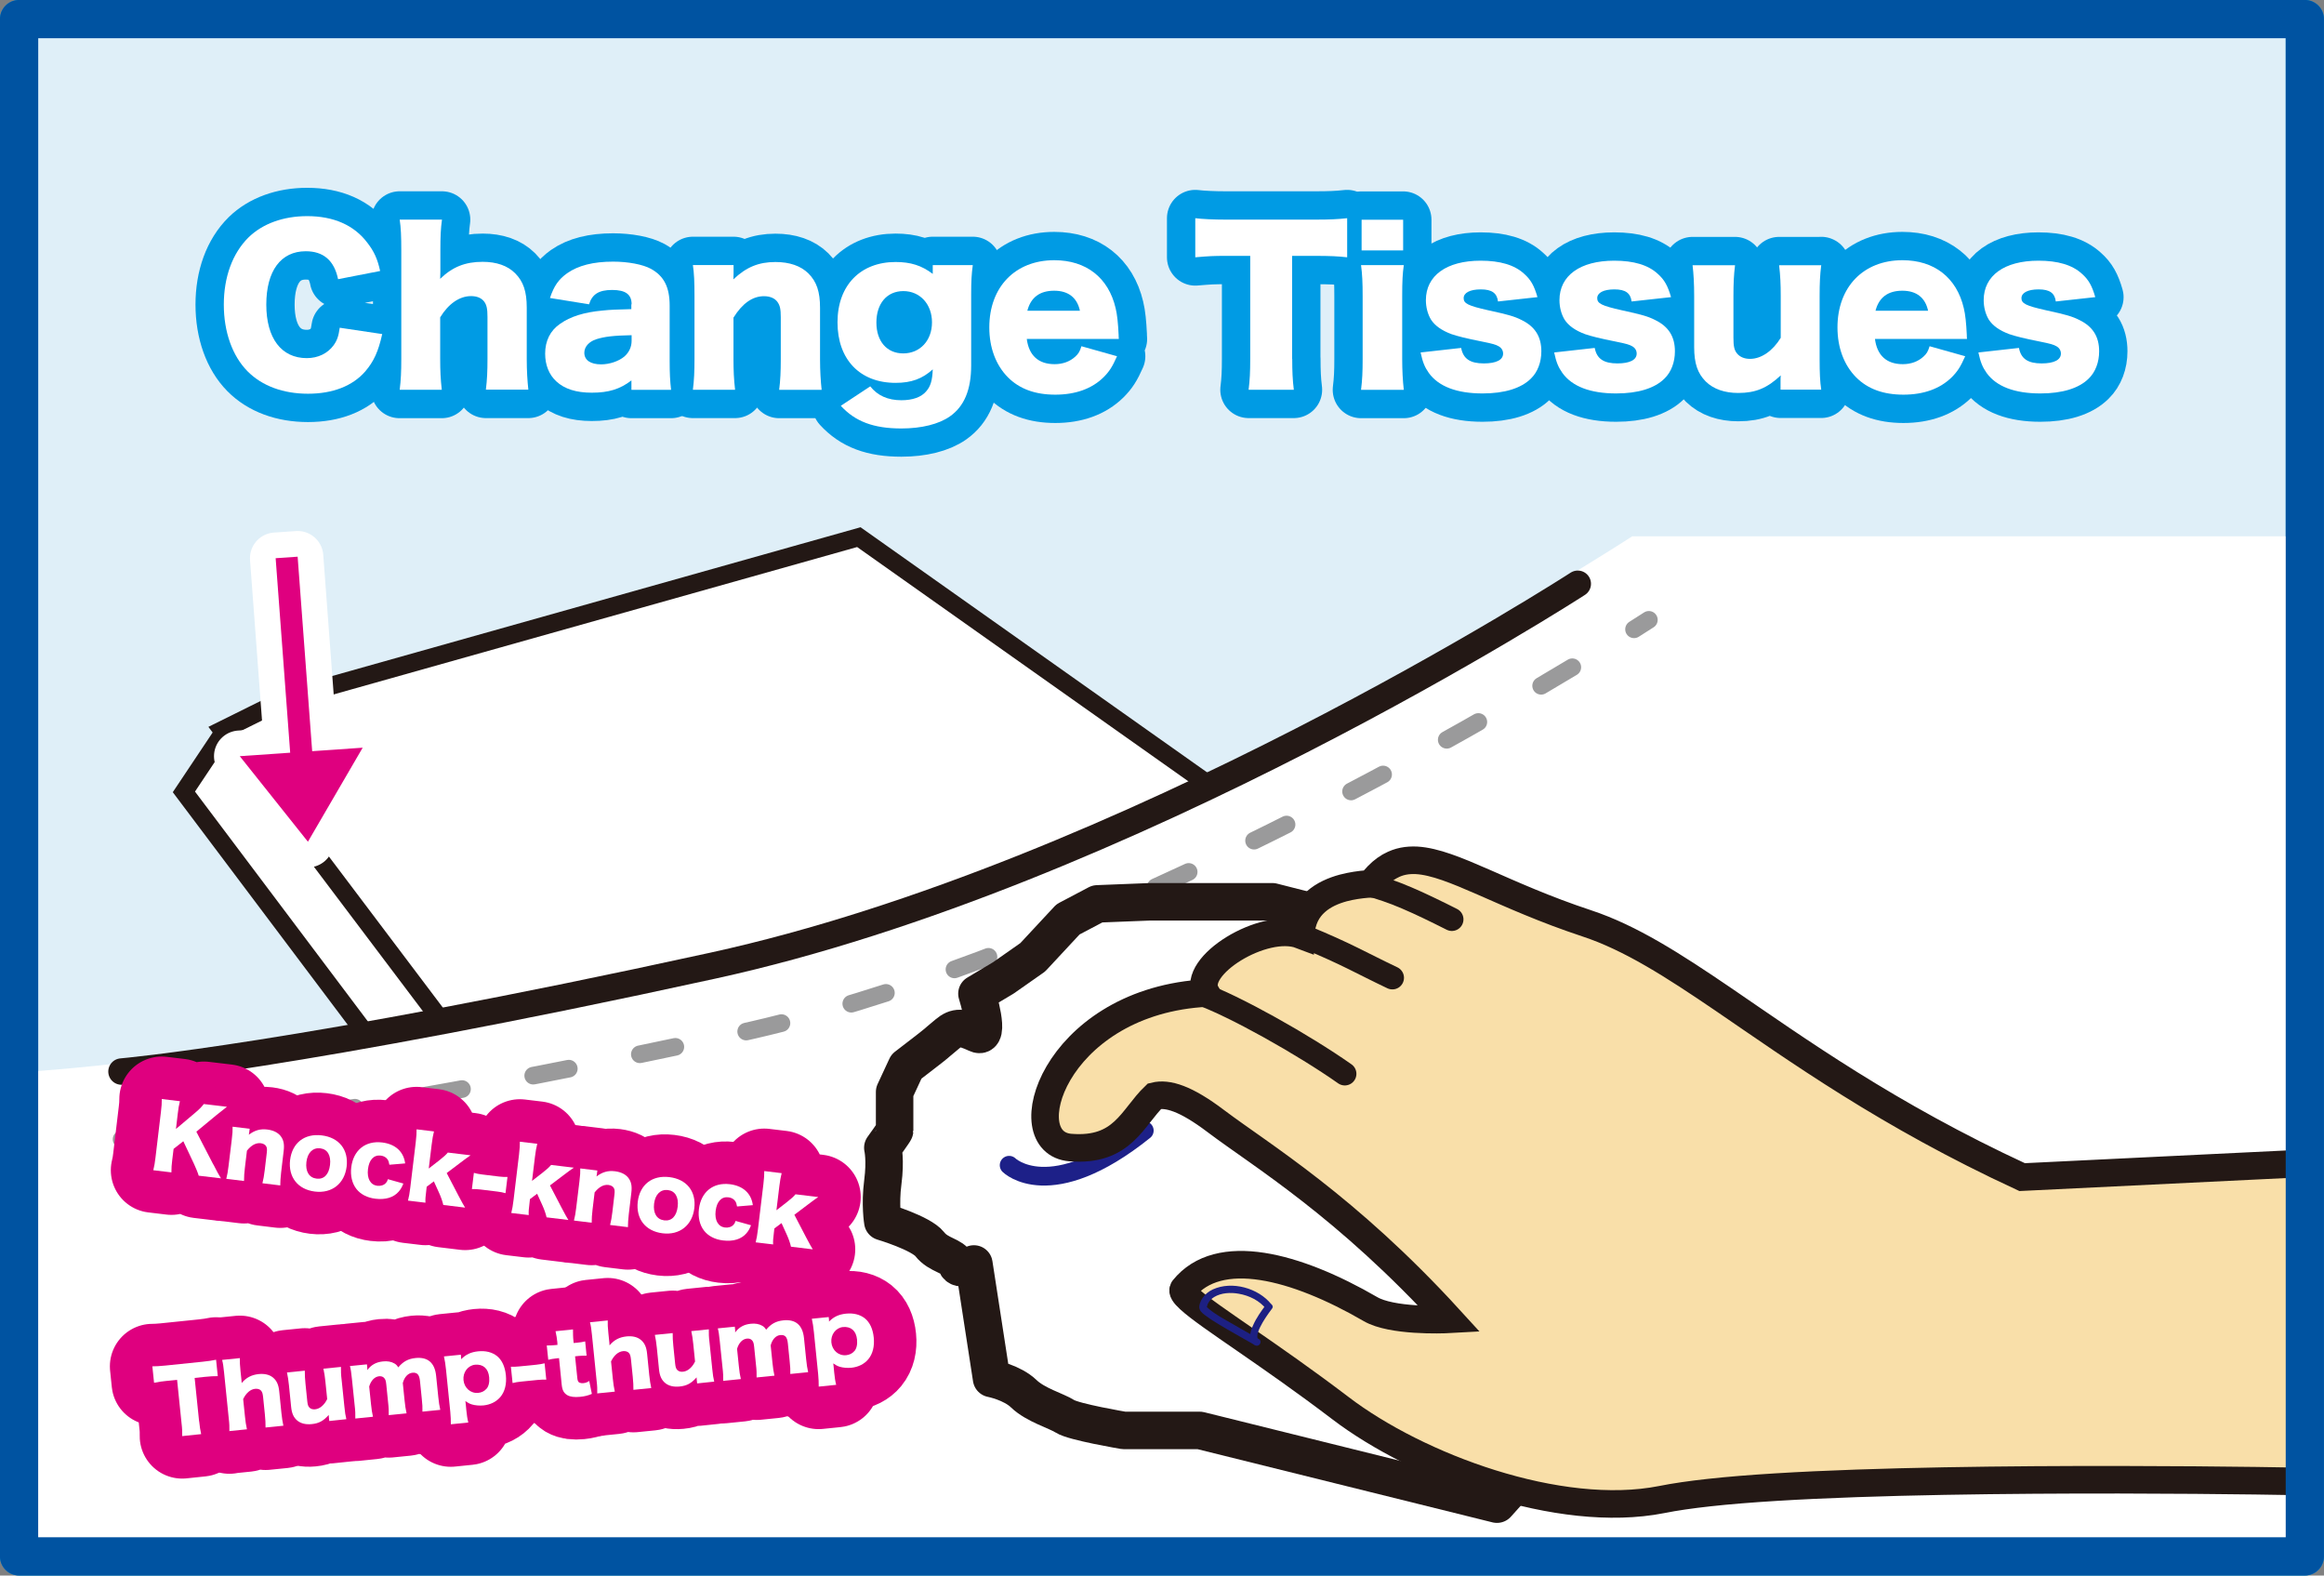 <?xml version="1.0" encoding="UTF-8"?>
<svg id="_レイヤー_2" data-name="レイヤー 2" xmlns="http://www.w3.org/2000/svg" xmlns:xlink="http://www.w3.org/1999/xlink" viewBox="0 0 246.19 166.87">
  <rect x="0" y="0" width="246.19" height="166.87" fill="#808080" stroke="none"/>
  <defs>
    <style>
      .cls-1 {
        stroke-width: 2.8px;
      }

      .cls-1, .cls-2, .cls-3, .cls-4, .cls-5, .cls-6, .cls-7, .cls-8, .cls-9, .cls-10, .cls-11, .cls-12 {
        stroke-linecap: round;
      }

      .cls-1, .cls-2, .cls-4, .cls-5, .cls-6, .cls-7, .cls-9, .cls-10, .cls-11, .cls-12 {
        stroke-linejoin: round;
      }

      .cls-1, .cls-13, .cls-3, .cls-5, .cls-6, .cls-8, .cls-12 {
        fill: none;
      }

      .cls-1, .cls-14, .cls-15, .cls-9, .cls-11, .cls-12 {
        stroke: #231815;
      }

      .cls-2 {
        fill: #009be4;
        stroke-width: 6px;
      }

      .cls-2, .cls-7 {
        stroke: #009be4;
      }

      .cls-16 {
        clip-path: url(#clippath);
      }

      .cls-13, .cls-17, .cls-18, .cls-19, .cls-20 {
        stroke-width: 0px;
      }

      .cls-3 {
        stroke-dasharray: 0 0 3.84 7.68;
      }

      .cls-3, .cls-8 {
        stroke: #9a9a9b;
        stroke-width: 1.87px;
      }

      .cls-4 {
        stroke: #1d2088;
        stroke-width: 1.98px;
      }

      .cls-4, .cls-14, .cls-20, .cls-11 {
        fill: #fff;
      }

      .cls-17, .cls-10 {
        fill: #df007f;
      }

      .cls-5 {
        stroke: #fff;
        stroke-width: 5.44px;
      }

      .cls-6 {
        stroke: #0053a1;
      }

      .cls-6, .cls-7 {
        stroke-width: 4.05px;
      }

      .cls-14 {
        stroke-width: 1.92px;
      }

      .cls-14, .cls-15 {
        stroke-miterlimit: 10;
      }

      .cls-7 {
        fill: #dfeff8;
      }

      .cls-18 {
        fill: #1d2083;
      }

      .cls-15 {
        fill: #f9dfa9;
        stroke-width: 2.92px;
      }

      .cls-9, .cls-19 {
        fill: #1d2088;
      }

      .cls-9, .cls-12 {
        stroke-width: 2.46px;
      }

      .cls-10 {
        stroke: #df007f;
        stroke-width: 9px;
      }

      .cls-11 {
        stroke-width: 3.97px;
      }
    </style>
    <clipPath id="clippath">
      <rect class="cls-13" x="20.13" y="34.13" width="223.03" height="130.94"/>
    </clipPath>
  </defs>
  <g id="Guideline">
    <rect class="cls-7" x="2.02" y="2.02" width="242.14" height="162.82"/>
    <path class="cls-14" d="M23.56,77.76l-4.08,6.11,58.56,77.84s14.6,2.16,21.34,0c8.13-2.6,76.75-37.95,76.75-37.95l-1.25-7.72-1.02-.54-82.88-58.61-60.64,17.07-6.8,3.37,59.46,78.81"/>
    <path class="cls-20" d="M172.91,56.8s-55.18,35.85-99.14,45.47C29.81,111.89,3.08,113.5,3.08,113.5v44.4s0,5.8,0,5.8h240.62V56.8s-70.79,0-70.79,0Z"/>
    <path class="cls-1" d="M167.14,61.83s-47.65,30.83-91.61,40.44c-43.96,9.62-62.66,11.22-62.66,11.22"/>
    <g>
      <path class="cls-8" d="M174.67,65.65s-.55.35-1.57,1"/>
      <path class="cls-3" d="M166.56,70.67c-16.42,9.86-54.89,31.45-88.39,38.78-30.91,6.76-50.64,9.56-59.63,10.63"/>
      <path class="cls-8" d="M14.73,120.5c-1.24.12-1.85.17-1.85.17"/>
    </g>
    <g>
      <path class="cls-19" d="M25.39,80.09l5.35-.37-1.54-20.6,2.33-.16,1.54,20.6,5.35-.37-5.8,9.96-7.22-9.06Z"/>
      <path class="cls-5" d="M25.39,80.09l5.35-.37-1.54-20.6,2.33-.16,1.54,20.6,5.35-.37-5.8,9.96-7.22-9.06Z"/>
      <path class="cls-17" d="M25.39,80.09l5.35-.37-1.54-20.6,2.33-.16,1.54,20.6,5.35-.37-5.8,9.96-7.22-9.06Z"/>
    </g>
    <g class="cls-16">
      <g>
        <path class="cls-11" d="M134.78,95.51h-10.13s-2.8,0-2.8,0l-5.6.22-3.11,1.64-3.74,4.02-3.11,2.18-2.8,1.67s1.56,4.97,0,4.25c-1.56-.72-2.18-.78-3.11,0l-.93.78s-.31.3-1.87,1.49l-1.56,1.2-1.25,2.69s0,4.02,0,4.1c0,.08-1.25,1.81-1.25,1.81,0,0,.31,1.29,0,3.66-.31,2.37,0,4.17,0,4.17,0,0,4.05,1.2,4.98,2.39.93,1.2,2.49,1.2,2.8,2.09.31.9,1.87,0,1.87,0l1.87,12.13s2.18.42,3.42,1.62c1.25,1.2,3.42,1.79,4.36,2.39.93.6,6.23,1.49,6.23,1.49h8.05s31.48,7.81,31.48,7.81l13.7-15.28s-8.09-24.51-9.03-26.6c-.93-2.09-13.94-18.22-13.94-18.22l-14.52-3.7Z"/>
        <path class="cls-4" d="M106.9,123.41s4.36,4.32,14.32-3.67"/>
        <g>
          <path class="cls-19" d="M242.78,123.28l-28.57,1.39c-14.29-6.61-23.85-13.5-31.63-18.81-5.35-3.64-9.85-6.53-14.47-8.06-8.96-2.96-14.2-6.45-18.03-6.68h0c-1-.05-1.91.11-2.76.58h0c-.06.03-.11.06-.17.09h0c-.55.32-1.06.77-1.57,1.36-.12.14-.24.29-.37.45-.12,0-.26.01-.4.03-.73.06-1.62.18-2.53.42-1.02.28-2.06.72-2.88,1.45-.9.79-1.54,1.92-1.6,3.53-3.91-1.49-11.67,3.3-10.04,6.14-.21.01-.43.03-.64.05h0c-15.51,1.23-19.89,15.83-13.72,16.32,5.57.44,6.54-3.19,8.91-5.45,1.37-.34,3.29.23,6.49,2.65,4.77,3.6,13.77,8.95,24.77,20.99-.89.05-6.16.22-8.39-1.08-7.92-4.59-16.08-6.75-19.8-2.14-.17.21.06.57.63,1.09,1.02.94,3.14,2.39,5.98,4.35,2.76,1.91,6.21,4.3,10.01,7.19,8.14,6.2,23.15,11.83,34.03,9.68,1.39-.28,3.07-.52,4.97-.73,16.62-1.84,54.57-1.34,62.05-1.2"/>
          <path class="cls-15" d="M242.78,123.28l-28.57,1.39c-14.29-6.61-23.85-13.5-31.63-18.81-5.35-3.64-9.85-6.53-14.47-8.06-8.96-2.96-14.2-6.45-18.03-6.68h0c-1-.05-1.91.11-2.76.58h0c-.06.03-.11.06-.17.09h0c-.55.32-1.06.77-1.57,1.36-.12.14-.24.29-.37.45-.12,0-.26.01-.4.03-.73.06-1.62.18-2.53.42-1.02.28-2.06.72-2.88,1.45-.9.79-1.54,1.92-1.6,3.53-3.91-1.49-11.67,3.3-10.04,6.14-.21.01-.43.03-.64.05h0c-15.51,1.23-19.89,15.83-13.72,16.32,5.57.44,6.54-3.19,8.91-5.45,1.37-.34,3.29.23,6.49,2.65,4.77,3.6,13.77,8.95,24.77,20.99-.89.05-6.16.22-8.39-1.08-7.92-4.59-16.08-6.75-19.8-2.14-.17.21.06.57.63,1.09,1.02.94,3.14,2.39,5.98,4.35,2.76,1.91,6.21,4.3,10.01,7.19,8.14,6.2,23.15,11.83,34.03,9.68,1.39-.28,3.07-.52,4.97-.73,16.62-1.84,54.57-1.34,62.05-1.2"/>
          <path class="cls-12" d="M127.09,105.23c3.6,1.27,10.96,5.4,15.37,8.5"/>
          <path class="cls-9" d="M138.2,99.21c4.35,1.77,6.05,2.81,9.3,4.35"/>
          <path class="cls-9" d="M144.8,93.65c2.86.72,5.44,1.93,9,3.72"/>
          <path class="cls-18" d="M134.67,138.13c-1.37-1.71-4.16-2.49-6.18-1.57-.43.2-.82.5-1.09.9-.21.31-.46.84-.31,1.22.12.31.45.53.71.72.44.33.91.62,1.38.9,1.24.75,2.52,1.44,3.77,2.17l.3-.7c-.07-.02.04.02.04.02-.11-.04-.01.02-.04-.02-.06-.08.03.03,0,0-.04-.04-.05-.1-.02-.03-.02-.04-.03-.09-.04-.13.02.1,0-.06,0-.09,0-.28.16-.68.31-.98.34-.69.79-1.33,1.25-1.94.3-.39-.37-.78-.66-.39-.5.67-1,1.37-1.34,2.14-.18.39-.34.83-.32,1.27.02.37.23.81.63.9s.68-.48.3-.7c-.98-.57-1.97-1.12-2.95-1.69-.81-.47-1.7-.93-2.41-1.56-.05-.04-.09-.08-.14-.13,0,0-.06-.04-.05-.06.06-.07-.05.21.03.05.05-.09.05-.21.09-.3.14-.32.39-.58.69-.76.76-.46,1.75-.5,2.6-.35,1.14.2,2.21.73,2.93,1.64.31.39.85-.16.54-.54Z"/>
        </g>
      </g>
    </g>
    <rect class="cls-6" x="2.02" y="2.02" width="242.14" height="162.82"/>
    <g>
      <g>
        <g>
          <path class="cls-10" d="M22.61,123.34c.44.86.54,1.04.8,1.46l-2.36-.28c-.09-.31-.3-.82-.49-1.23l-1.14-2.42-1.03.81-.14,1.14c-.07.56-.09.86-.09,1.35l-1.92-.23c.11-.46.17-.79.23-1.33l.58-4.86c.07-.55.09-.91.09-1.35l1.92.23c-.11.47-.17.76-.23,1.33l-.19,1.61,2.04-1.72c.4-.33.67-.61.91-.92l2.45.29c-.18.14-.26.21-.4.32q-.53.42-.71.56l-2.13,1.76,1.8,3.48Z"/>
          <path class="cls-10" d="M23.97,124.86c.11-.42.17-.8.24-1.36l.34-2.79c.08-.63.1-1.01.09-1.38l1.81.22-.05.38c0,.05-.03.19-.04.25.64-.48,1.22-.64,1.96-.55.63.08,1.1.31,1.4.68.32.41.42.87.33,1.59l-.27,2.28c-.06.53-.09.98-.09,1.37l-1.89-.23c.11-.43.17-.81.24-1.36l.22-1.86c.04-.36.03-.52-.06-.69-.1-.18-.3-.29-.57-.33-.51-.06-1,.2-1.47.79l-.22,1.83c-.06.52-.09.9-.09,1.38l-1.88-.23Z"/>
          <path class="cls-10" d="M30.73,122.86c.22-1.81,1.52-2.83,3.35-2.61s2.86,1.51,2.64,3.31-1.56,2.86-3.36,2.64-2.84-1.52-2.63-3.34ZM32.46,123.06c-.12,1.01.28,1.67,1.07,1.77s1.31-.44,1.43-1.45-.27-1.67-1.04-1.76-1.34.45-1.46,1.44Z"/>
          <path class="cls-10" d="M41.25,123.37c-.05-.28-.09-.42-.19-.57-.16-.23-.4-.37-.72-.41-.74-.09-1.24.44-1.36,1.44s.27,1.67.99,1.76c.35.04.7-.06.91-.3.1-.11.15-.19.21-.4l1.64.46c-.15.38-.28.61-.49.85-.53.62-1.4.89-2.46.76-.87-.1-1.58-.47-2.02-1.03-.46-.58-.66-1.41-.55-2.3.22-1.81,1.5-2.84,3.27-2.63,1.4.17,2.28.97,2.44,2.22l-1.67.14Z"/>
          <path class="cls-10" d="M45.97,119.85c-.1.37-.16.75-.24,1.36l-.31,2.55,1.12-.87c.47-.37.7-.58.9-.82l2.41.29c-.39.27-.51.35-1.06.77l-1.47,1.11,1.25,2.4c.46.86.49.92.7,1.26l-2.31-.28c-.09-.4-.24-.82-.45-1.29l-.55-1.21-.76.57-.04.36c-.09.74-.11.96-.09,1.33l-1.85-.22c.1-.4.17-.76.24-1.36l.58-4.81c.07-.62.1-1.04.09-1.38l1.84.22Z"/>
          <path class="cls-10" d="M50.2,124.22c.28.08.53.13.87.17l1.8.22c.34.04.6.05.89.04l-.21,1.72c-.29-.08-.54-.13-.87-.17l-1.8-.22c-.34-.04-.58-.05-.89-.04l.21-1.72Z"/>
          <path class="cls-10" d="M56.91,121.16c-.1.37-.16.75-.24,1.36l-.31,2.55,1.12-.87c.47-.37.7-.58.9-.82l2.41.29c-.39.27-.51.35-1.06.77l-1.47,1.11,1.25,2.4c.46.86.49.92.7,1.26l-2.31-.28c-.09-.4-.24-.82-.45-1.29l-.55-1.21-.76.57-.04.36c-.09.74-.11.96-.09,1.33l-1.85-.22c.1-.4.17-.76.24-1.36l.58-4.81c.07-.62.1-1.04.09-1.38l1.84.22Z"/>
          <path class="cls-10" d="M60.8,129.28c.11-.42.17-.8.24-1.36l.34-2.79c.08-.63.1-1.01.09-1.38l1.81.22-.05.38c0,.05-.03.19-.04.25.64-.48,1.22-.64,1.96-.55.63.08,1.1.31,1.4.68.32.41.42.87.33,1.59l-.27,2.28c-.06.53-.09.98-.09,1.37l-1.89-.23c.11-.43.17-.81.24-1.36l.22-1.86c.04-.36.03-.52-.06-.69-.1-.18-.3-.29-.57-.33-.51-.06-1,.2-1.47.79l-.22,1.83c-.06.52-.09.9-.09,1.38l-1.88-.23Z"/>
          <path class="cls-10" d="M67.56,127.28c.22-1.81,1.52-2.83,3.35-2.61s2.86,1.51,2.64,3.31-1.56,2.86-3.36,2.64-2.84-1.52-2.63-3.34ZM69.29,127.48c-.12,1.01.28,1.67,1.07,1.77s1.31-.44,1.43-1.45-.27-1.67-1.04-1.76-1.34.45-1.46,1.44Z"/>
          <path class="cls-10" d="M78.08,127.79c-.05-.28-.09-.42-.19-.57-.16-.23-.4-.37-.72-.41-.74-.09-1.24.44-1.36,1.44s.27,1.67.99,1.76c.35.04.7-.06.91-.3.1-.11.15-.19.21-.4l1.64.46c-.15.38-.28.61-.49.85-.53.62-1.4.89-2.46.76-.87-.1-1.58-.47-2.02-1.03-.46-.58-.66-1.41-.55-2.3.22-1.81,1.5-2.84,3.27-2.63,1.4.17,2.28.97,2.44,2.22l-1.67.14Z"/>
          <path class="cls-10" d="M82.8,124.27c-.1.37-.16.75-.24,1.36l-.31,2.55,1.12-.87c.47-.37.7-.58.9-.82l2.41.29c-.39.27-.51.35-1.06.77l-1.47,1.11,1.25,2.4c.46.86.49.92.7,1.26l-2.31-.28c-.09-.4-.24-.82-.45-1.29l-.55-1.21-.76.57-.04.36c-.09.74-.11.96-.09,1.33l-1.85-.22c.1-.4.17-.76.24-1.36l.58-4.81c.07-.62.1-1.04.09-1.38l1.84.22Z"/>
        </g>
        <g>
          <path class="cls-20" d="M22.61,123.34c.44.86.54,1.04.8,1.46l-2.36-.28c-.09-.31-.3-.82-.49-1.23l-1.14-2.42-1.03.81-.14,1.14c-.07.56-.09.86-.09,1.35l-1.92-.23c.11-.46.17-.79.23-1.33l.58-4.86c.07-.55.09-.91.09-1.35l1.92.23c-.11.47-.17.76-.23,1.33l-.19,1.61,2.04-1.72c.4-.33.67-.61.91-.92l2.45.29c-.18.14-.26.21-.4.32q-.53.42-.71.56l-2.13,1.76,1.8,3.48Z"/>
          <path class="cls-20" d="M23.97,124.86c.11-.42.17-.8.24-1.36l.34-2.79c.08-.63.1-1.01.09-1.38l1.81.22-.05.38c0,.05-.03.19-.04.25.64-.48,1.22-.64,1.96-.55.63.08,1.1.31,1.4.68.32.41.42.87.33,1.59l-.27,2.28c-.06.53-.09.98-.09,1.37l-1.89-.23c.11-.43.17-.81.24-1.36l.22-1.86c.04-.36.03-.52-.06-.69-.1-.18-.3-.29-.57-.33-.51-.06-1,.2-1.47.79l-.22,1.83c-.06.52-.09.9-.09,1.38l-1.88-.23Z"/>
          <path class="cls-20" d="M30.73,122.86c.22-1.81,1.52-2.83,3.35-2.61s2.86,1.51,2.64,3.31-1.56,2.86-3.36,2.64-2.84-1.52-2.63-3.34ZM32.46,123.06c-.12,1.01.28,1.67,1.07,1.77s1.31-.44,1.43-1.45-.27-1.67-1.04-1.76-1.34.45-1.46,1.44Z"/>
          <path class="cls-20" d="M41.25,123.37c-.05-.28-.09-.42-.19-.57-.16-.23-.4-.37-.72-.41-.74-.09-1.24.44-1.36,1.44s.27,1.67.99,1.76c.35.04.7-.06.91-.3.1-.11.15-.19.21-.4l1.64.46c-.15.38-.28.61-.49.85-.53.62-1.4.89-2.46.76-.87-.1-1.58-.47-2.02-1.03-.46-.58-.66-1.41-.55-2.3.22-1.81,1.5-2.84,3.27-2.63,1.4.17,2.28.97,2.44,2.22l-1.67.14Z"/>
          <path class="cls-20" d="M45.97,119.85c-.1.37-.16.75-.24,1.36l-.31,2.55,1.12-.87c.47-.37.7-.58.9-.82l2.41.29c-.39.27-.51.35-1.06.77l-1.47,1.11,1.25,2.4c.46.86.49.92.7,1.26l-2.31-.28c-.09-.4-.24-.82-.45-1.29l-.55-1.21-.76.57-.04.36c-.09.74-.11.96-.09,1.33l-1.85-.22c.1-.4.17-.76.24-1.36l.58-4.81c.07-.62.1-1.04.09-1.38l1.84.22Z"/>
          <path class="cls-20" d="M50.2,124.22c.28.08.53.13.87.17l1.8.22c.34.04.6.05.89.04l-.21,1.72c-.29-.08-.54-.13-.87-.17l-1.8-.22c-.34-.04-.58-.05-.89-.04l.21-1.72Z"/>
          <path class="cls-20" d="M56.91,121.16c-.1.37-.16.75-.24,1.36l-.31,2.55,1.12-.87c.47-.37.7-.58.9-.82l2.41.29c-.39.27-.51.35-1.06.77l-1.47,1.11,1.25,2.4c.46.86.49.92.7,1.26l-2.31-.28c-.09-.4-.24-.82-.45-1.29l-.55-1.21-.76.57-.04.36c-.09.74-.11.96-.09,1.33l-1.85-.22c.1-.4.17-.76.24-1.36l.58-4.81c.07-.62.1-1.04.09-1.38l1.84.22Z"/>
          <path class="cls-20" d="M60.8,129.28c.11-.42.17-.8.24-1.36l.34-2.79c.08-.63.1-1.01.09-1.38l1.81.22-.05.38c0,.05-.03.19-.04.25.64-.48,1.22-.64,1.96-.55.63.08,1.1.31,1.4.68.32.41.42.87.33,1.59l-.27,2.28c-.06.53-.09.98-.09,1.37l-1.89-.23c.11-.43.17-.81.24-1.36l.22-1.86c.04-.36.03-.52-.06-.69-.1-.18-.3-.29-.57-.33-.51-.06-1,.2-1.47.79l-.22,1.83c-.06.52-.09.9-.09,1.38l-1.88-.23Z"/>
          <path class="cls-20" d="M67.56,127.28c.22-1.81,1.52-2.83,3.35-2.61s2.86,1.51,2.64,3.31-1.56,2.86-3.36,2.64-2.84-1.52-2.63-3.34ZM69.29,127.48c-.12,1.01.28,1.67,1.07,1.77s1.31-.44,1.43-1.45-.27-1.67-1.04-1.76-1.34.45-1.46,1.44Z"/>
          <path class="cls-20" d="M78.08,127.79c-.05-.28-.09-.42-.19-.57-.16-.23-.4-.37-.72-.41-.74-.09-1.24.44-1.36,1.44s.27,1.67.99,1.76c.35.04.7-.06.91-.3.1-.11.15-.19.21-.4l1.64.46c-.15.38-.28.61-.49.85-.53.62-1.4.89-2.46.76-.87-.1-1.58-.47-2.02-1.03-.46-.58-.66-1.41-.55-2.3.22-1.81,1.5-2.84,3.27-2.63,1.4.17,2.28.97,2.44,2.22l-1.67.14Z"/>
          <path class="cls-20" d="M82.8,124.27c-.1.37-.16.75-.24,1.36l-.31,2.55,1.12-.87c.47-.37.7-.58.9-.82l2.41.29c-.39.27-.51.35-1.06.77l-1.47,1.11,1.25,2.4c.46.86.49.92.7,1.26l-2.31-.28c-.09-.4-.24-.82-.45-1.29l-.55-1.21-.76.57-.04.36c-.09.74-.11.96-.09,1.33l-1.85-.22c.1-.4.17-.76.24-1.36l.58-4.81c.07-.62.1-1.04.09-1.38l1.84.22Z"/>
        </g>
      </g>
      <g>
        <g>
          <path class="cls-10" d="M21.1,150.53c.06.55.11.94.21,1.36l-2.01.21c.01-.43,0-.81-.07-1.38l-.47-4.58-1.07.11c-.57.06-.73.08-1.37.2l-.18-1.74c.3,0,.81-.02,1.36-.08l3.98-.41c.64-.07,1-.12,1.41-.21l.18,1.74c-.41,0-.77.01-1.42.08l-1.03.11.47,4.58Z"/>
          <path class="cls-10" d="M24.3,151.59c.01-.43,0-.82-.07-1.38l-.49-4.82c-.06-.63-.12-1.02-.21-1.36l1.88-.19c-.01.41,0,.73.07,1.38l.1.96c0,.07.01.22.02.3.49-.58,1.04-.87,1.81-.95.62-.06,1.13.06,1.5.36.4.33.6.76.67,1.47l.23,2.28c.05.53.13.98.21,1.36l-1.89.19c0-.44-.01-.83-.07-1.38l-.19-1.86c-.04-.36-.09-.52-.22-.67-.14-.15-.35-.21-.61-.19-.52.05-.97.45-1.28,1.09l.19,1.84c.05.52.11.9.21,1.36l-1.88.19Z"/>
          <path class="cls-10" d="M36.12,144.77c-.01.43,0,.82.07,1.37l.29,2.81c.06.63.12,1,.21,1.36l-1.81.19-.04-.39s-.02-.18-.02-.25c-.54.62-1.04.9-1.81.97-.61.06-1.12-.06-1.5-.36-.4-.33-.6-.76-.67-1.47l-.23-2.28c-.05-.53-.13-.98-.21-1.36l1.89-.19c0,.44.01.83.07,1.37l.19,1.86c.04.37.09.53.22.67.14.15.35.22.62.19.5-.05.97-.46,1.27-1.08l-.19-1.86c-.05-.51-.11-.89-.21-1.36l1.88-.19Z"/>
          <path class="cls-10" d="M37.64,150.22c.01-.42,0-.81-.07-1.38l-.29-2.8c-.07-.69-.12-1.02-.21-1.36l1.8-.18.04.38s0,.04,0,.13v.05s0,.03,0,.05c.41-.56.94-.85,1.66-.92.47-.05.87.02,1.2.21.18.1.28.2.42.42.51-.61,1.04-.91,1.83-.99,1.3-.13,2.04.51,2.18,1.88l.23,2.25c.06.56.11.93.21,1.36l-1.89.19c.01-.43,0-.76-.07-1.38l-.19-1.87c-.07-.68-.3-.92-.81-.87-.46.05-.84.45-1.01,1.09l.19,1.85c.06.55.11.93.21,1.36l-1.89.19c.01-.41,0-.8-.07-1.38l-.19-1.87c-.04-.38-.09-.55-.23-.69-.11-.13-.3-.2-.52-.18-.49.05-.87.45-1.06,1.09l.19,1.84c.06.57.11.93.21,1.36l-1.87.19Z"/>
          <path class="cls-10" d="M47.76,150.85c0-.4-.01-.85-.06-1.33l-.45-4.44c-.06-.59-.12-.96-.22-1.42l1.79-.18.03.31c0,.05,0,.13,0,.17.5-.51,1.04-.76,1.8-.84.8-.08,1.48.09,2,.5.53.43.85,1.13.94,2.04s-.1,1.71-.57,2.28c-.42.51-1.05.83-1.8.91-.43.04-.9,0-1.25-.11-.25-.08-.39-.16-.67-.35,0,.08.02.2.04.33l.06.63c.05.51.11.93.21,1.31l-1.86.19ZM51.54,147.09c.23-.27.33-.7.28-1.22-.09-.93-.64-1.41-1.5-1.33-.75.08-1.3.8-1.22,1.63s.76,1.44,1.58,1.35c.35-.04.64-.18.86-.44Z"/>
          <path class="cls-10" d="M54.12,144.75c.29.02.54,0,.89-.03l1.8-.18c.35-.04.6-.08.88-.15l.18,1.73c-.3-.01-.55,0-.89.03l-1.8.18c-.34.03-.58.08-.88.15l-.18-1.73Z"/>
          <path class="cls-10" d="M59.05,142.23c-.05-.45-.1-.82-.2-1.24l1.85-.19c0,.38,0,.82.05,1.25l.02.19.33-.03c.4-.04.61-.07.89-.14l.15,1.51c-.28,0-.51,0-.84.03l-.38.04.24,2.33c.03.25.08.38.21.45.11.05.26.08.43.06.24-.02.4-.09.62-.23l.28,1.37c-.4.17-.75.26-1.24.31-.62.06-1.06,0-1.37-.18-.37-.23-.53-.52-.59-1.14l-.28-2.78-.35.04c-.29.03-.53.07-.79.14l-.16-1.52c.27,0,.5,0,.81-.03l.33-.03-.02-.19Z"/>
          <path class="cls-10" d="M63.27,147.6c.01-.43,0-.82-.07-1.38l-.49-4.82c-.06-.63-.12-1.02-.21-1.36l1.88-.19c-.01.41,0,.73.07,1.38l.1.96c0,.07.01.22.02.3.49-.58,1.04-.87,1.81-.95.62-.06,1.13.06,1.5.36.4.33.6.76.67,1.47l.23,2.28c.05.53.13.98.21,1.36l-1.89.19c0-.44-.01-.83-.07-1.38l-.19-1.86c-.04-.36-.09-.52-.22-.67-.14-.15-.35-.21-.61-.19-.52.05-.97.45-1.28,1.09l.19,1.84c.05.52.11.9.21,1.36l-1.88.19Z"/>
          <path class="cls-10" d="M75.09,140.79c-.01.43,0,.82.07,1.37l.29,2.81c.06.63.12,1,.21,1.36l-1.81.19-.04-.39s-.02-.18-.02-.25c-.54.62-1.04.9-1.81.97-.61.06-1.12-.06-1.5-.36-.4-.33-.6-.76-.67-1.47l-.23-2.28c-.05-.53-.13-.98-.21-1.36l1.89-.19c0,.44.01.83.07,1.37l.19,1.86c.04.37.09.53.22.67.14.15.35.22.62.19.5-.05.97-.46,1.27-1.08l-.19-1.86c-.05-.51-.11-.89-.21-1.36l1.88-.19Z"/>
          <path class="cls-10" d="M76.61,146.23c.01-.42,0-.81-.07-1.38l-.29-2.8c-.07-.69-.12-1.02-.21-1.36l1.8-.18.04.38s0,.04,0,.13v.05s0,.03,0,.05c.41-.56.94-.85,1.66-.92.47-.05.87.02,1.2.21.18.1.28.2.42.42.51-.61,1.04-.91,1.83-.99,1.3-.13,2.04.51,2.18,1.88l.23,2.25c.06.56.11.93.21,1.36l-1.89.19c.01-.43,0-.76-.07-1.38l-.19-1.87c-.07-.68-.3-.92-.81-.87-.46.05-.84.45-1.01,1.09l.19,1.85c.06.55.11.93.21,1.36l-1.89.19c.01-.41,0-.8-.07-1.38l-.19-1.87c-.04-.38-.09-.55-.23-.69-.11-.13-.3-.2-.52-.18-.49.05-.87.45-1.06,1.09l.19,1.84c.06.57.11.93.21,1.36l-1.87.19Z"/>
          <path class="cls-10" d="M86.73,146.86c0-.4-.01-.85-.06-1.33l-.45-4.44c-.06-.59-.12-.96-.22-1.42l1.79-.18.03.31c0,.05,0,.13,0,.17.5-.51,1.04-.76,1.8-.84.8-.08,1.48.09,2,.5.53.43.85,1.13.94,2.04s-.1,1.71-.57,2.28c-.42.51-1.05.83-1.8.91-.43.04-.9,0-1.25-.11-.25-.08-.39-.16-.67-.35,0,.08.02.2.04.33l.06.63c.05.51.11.93.21,1.31l-1.86.19ZM90.51,143.1c.23-.27.33-.7.28-1.22-.09-.93-.64-1.41-1.5-1.33-.75.08-1.3.8-1.22,1.63s.76,1.44,1.58,1.35c.35-.04.64-.18.86-.44Z"/>
        </g>
        <g>
          <path class="cls-20" d="M21.1,150.53c.06.55.11.94.21,1.36l-2.01.21c.01-.43,0-.81-.07-1.38l-.47-4.58-1.07.11c-.57.06-.73.08-1.37.2l-.18-1.74c.3,0,.81-.02,1.36-.08l3.98-.41c.64-.07,1-.12,1.41-.21l.18,1.74c-.41,0-.77.01-1.42.08l-1.03.11.47,4.58Z"/>
          <path class="cls-20" d="M24.3,151.59c.01-.43,0-.82-.07-1.38l-.49-4.82c-.06-.63-.12-1.02-.21-1.36l1.88-.19c-.01.41,0,.73.07,1.38l.1.96c0,.07.01.22.02.3.49-.58,1.04-.87,1.81-.95.62-.06,1.13.06,1.5.36.4.33.6.76.67,1.47l.23,2.28c.05.53.13.98.21,1.36l-1.89.19c0-.44-.01-.83-.07-1.38l-.19-1.86c-.04-.36-.09-.52-.22-.67-.14-.15-.35-.21-.61-.19-.52.05-.97.45-1.28,1.09l.19,1.84c.05.52.11.9.21,1.36l-1.88.19Z"/>
          <path class="cls-20" d="M36.12,144.77c-.01.43,0,.82.07,1.37l.29,2.81c.06.63.12,1,.21,1.36l-1.81.19-.04-.39s-.02-.18-.02-.25c-.54.62-1.04.9-1.81.97-.61.06-1.12-.06-1.5-.36-.4-.33-.6-.76-.67-1.47l-.23-2.28c-.05-.53-.13-.98-.21-1.36l1.89-.19c0,.44.01.83.07,1.37l.19,1.86c.04.37.09.53.22.67.14.15.35.22.62.19.5-.05.97-.46,1.27-1.08l-.19-1.86c-.05-.51-.11-.89-.21-1.36l1.88-.19Z"/>
          <path class="cls-20" d="M37.64,150.22c.01-.42,0-.81-.07-1.38l-.29-2.8c-.07-.69-.12-1.02-.21-1.36l1.8-.18.04.38s0,.04,0,.13v.05s0,.03,0,.05c.41-.56.94-.85,1.66-.92.47-.05.87.02,1.2.21.18.1.28.2.42.42.51-.61,1.04-.91,1.83-.99,1.3-.13,2.04.51,2.18,1.88l.23,2.25c.06.56.11.93.21,1.36l-1.89.19c.01-.43,0-.76-.07-1.38l-.19-1.87c-.07-.68-.3-.92-.81-.87-.46.05-.84.45-1.01,1.09l.19,1.85c.06.55.11.93.21,1.36l-1.89.19c.01-.41,0-.8-.07-1.38l-.19-1.87c-.04-.38-.09-.55-.23-.69-.11-.13-.3-.2-.52-.18-.49.05-.87.45-1.06,1.09l.19,1.84c.06.57.11.93.21,1.36l-1.87.19Z"/>
          <path class="cls-20" d="M47.76,150.85c0-.4-.01-.85-.06-1.33l-.45-4.44c-.06-.59-.12-.96-.22-1.42l1.79-.18.03.31c0,.05,0,.13,0,.17.5-.51,1.04-.76,1.8-.84.8-.08,1.48.09,2,.5.53.43.85,1.13.94,2.04s-.1,1.71-.57,2.28c-.42.51-1.05.83-1.8.91-.43.04-.9,0-1.25-.11-.25-.08-.39-.16-.67-.35,0,.08.02.2.04.33l.06.63c.05.51.11.93.21,1.31l-1.86.19ZM51.54,147.09c.23-.27.33-.7.28-1.22-.09-.93-.64-1.41-1.5-1.33-.75.08-1.3.8-1.22,1.63s.76,1.44,1.58,1.35c.35-.04.64-.18.86-.44Z"/>
          <path class="cls-20" d="M54.12,144.75c.29.02.54,0,.89-.03l1.8-.18c.35-.04.6-.08.88-.15l.18,1.73c-.3-.01-.55,0-.89.03l-1.8.18c-.34.03-.58.08-.88.15l-.18-1.73Z"/>
          <path class="cls-20" d="M59.05,142.23c-.05-.45-.1-.82-.2-1.24l1.85-.19c0,.38,0,.82.05,1.25l.02.19.33-.03c.4-.04.61-.07.89-.14l.15,1.51c-.28,0-.51,0-.84.03l-.38.04.24,2.33c.03.25.08.38.21.45.11.05.26.08.43.06.24-.02.4-.09.62-.23l.28,1.37c-.4.17-.75.26-1.24.31-.62.06-1.06,0-1.37-.18-.37-.23-.53-.52-.59-1.14l-.28-2.78-.35.04c-.29.03-.53.07-.79.14l-.16-1.52c.27,0,.5,0,.81-.03l.33-.03-.02-.19Z"/>
          <path class="cls-20" d="M63.27,147.6c.01-.43,0-.82-.07-1.38l-.49-4.82c-.06-.63-.12-1.02-.21-1.36l1.88-.19c-.01.41,0,.73.07,1.38l.1.96c0,.07.01.22.02.3.49-.58,1.04-.87,1.81-.95.62-.06,1.13.06,1.5.36.4.33.6.76.67,1.47l.23,2.28c.05.53.13.98.21,1.36l-1.89.19c0-.44-.01-.83-.07-1.38l-.19-1.86c-.04-.36-.09-.52-.22-.67-.14-.15-.35-.21-.61-.19-.52.05-.97.45-1.28,1.09l.19,1.84c.05.52.11.9.21,1.36l-1.88.19Z"/>
          <path class="cls-20" d="M75.09,140.79c-.01.43,0,.82.07,1.37l.29,2.81c.06.63.12,1,.21,1.36l-1.81.19-.04-.39s-.02-.18-.02-.25c-.54.62-1.04.9-1.81.97-.61.06-1.12-.06-1.5-.36-.4-.33-.6-.76-.67-1.47l-.23-2.28c-.05-.53-.13-.98-.21-1.36l1.89-.19c0,.44.01.83.07,1.37l.19,1.86c.04.37.09.53.22.67.14.15.35.22.62.19.5-.05.97-.46,1.27-1.08l-.19-1.86c-.05-.51-.11-.89-.21-1.36l1.88-.19Z"/>
          <path class="cls-20" d="M76.61,146.23c.01-.42,0-.81-.07-1.38l-.29-2.8c-.07-.69-.12-1.02-.21-1.36l1.8-.18.04.38s0,.04,0,.13v.05s0,.03,0,.05c.41-.56.94-.85,1.66-.92.47-.05.87.02,1.2.21.18.1.28.2.42.42.51-.61,1.04-.91,1.83-.99,1.3-.13,2.04.51,2.18,1.88l.23,2.25c.06.56.11.93.21,1.36l-1.89.19c.01-.43,0-.76-.07-1.38l-.19-1.87c-.07-.68-.3-.92-.81-.87-.46.05-.84.45-1.01,1.09l.19,1.85c.06.55.11.93.21,1.36l-1.89.19c.01-.41,0-.8-.07-1.38l-.19-1.87c-.04-.38-.09-.55-.23-.69-.11-.13-.3-.2-.52-.18-.49.05-.87.45-1.06,1.09l.19,1.84c.06.57.11.93.21,1.36l-1.87.19Z"/>
          <path class="cls-20" d="M86.73,146.86c0-.4-.01-.85-.06-1.33l-.45-4.44c-.06-.59-.12-.96-.22-1.42l1.79-.18.03.31c0,.05,0,.13,0,.17.5-.51,1.04-.76,1.8-.84.8-.08,1.48.09,2,.5.53.43.85,1.13.94,2.04s-.1,1.71-.57,2.28c-.42.51-1.05.83-1.8.91-.43.04-.9,0-1.25-.11-.25-.08-.39-.16-.67-.35,0,.08.02.2.04.33l.06.63c.05.51.11.93.21,1.31l-1.86.19ZM90.51,143.1c.23-.27.33-.7.28-1.22-.09-.93-.64-1.41-1.5-1.33-.75.08-1.3.8-1.22,1.63s.76,1.44,1.58,1.35c.35-.04.64-.18.86-.44Z"/>
        </g>
      </g>
    </g>
    <g>
      <g>
        <path class="cls-2" d="M35.81,29.55c-.41-1.97-1.56-2.94-3.42-2.94-2.64,0-4.18,2.08-4.18,5.65s1.6,5.67,4.29,5.67c1.19,0,2.21-.5,2.84-1.36.37-.52.52-.95.65-1.86l4.5.67c-.41,1.84-.89,2.9-1.8,3.96-1.34,1.54-3.44,2.36-6.06,2.36s-4.87-.82-6.41-2.38c-1.6-1.62-2.51-4.16-2.51-7.06s.91-5.43,2.62-7.12c1.49-1.45,3.68-2.25,6.21-2.25,2.79,0,4.98.95,6.39,2.84.69.89,1.06,1.69,1.34,2.97l-4.46.87Z"/>
        <path class="cls-2" d="M42.34,41.28c.13-1.02.17-1.93.17-3.27v-11.48c0-1.49-.04-2.42-.17-3.27h4.48c-.13.95-.17,1.73-.17,3.27v2.3c0,.17-.02.52-.02.71,1.3-1.26,2.66-1.8,4.5-1.8,1.47,0,2.64.41,3.44,1.21.87.87,1.23,1.93,1.23,3.64v5.44c0,1.26.07,2.34.17,3.25h-4.5c.13-1.04.17-1.95.17-3.27v-4.44c0-.87-.09-1.26-.35-1.62-.3-.39-.78-.58-1.39-.58-1.23,0-2.4.82-3.27,2.25v4.4c0,1.23.04,2.14.17,3.27h-4.48Z"/>
        <path class="cls-2" d="M66.91,32.23c0-1.04-.63-1.52-2.06-1.52s-2.12.46-2.45,1.52l-4.14-.67c.43-1.28.91-1.97,1.82-2.62,1.17-.82,2.77-1.23,4.87-1.23,1.6,0,3.16.3,4,.76,1.39.76,1.99,1.95,1.99,3.9v5.85c0,1.32.04,2.1.15,3.07h-4.2v-1c-1.21.93-2.42,1.3-4.2,1.3-1.65,0-2.88-.39-3.75-1.19-.78-.71-1.19-1.75-1.19-2.94,0-1.36.54-2.45,1.58-3.16,1.1-.78,2.55-1.23,4.5-1.41.84-.09,1.49-.11,3.05-.15v-.5ZM66.91,35.5c-1.93.04-2.86.15-3.75.43-.78.26-1.26.8-1.26,1.43,0,.78.65,1.23,1.78,1.23.89,0,1.86-.33,2.45-.82.5-.43.78-1.02.78-1.67v-.61Z"/>
        <path class="cls-2" d="M73.4,41.28c.13-1.02.17-1.93.17-3.27v-6.67c0-1.49-.04-2.4-.17-3.27h4.31v.91c0,.13-.02.45-.02.61,1.36-1.3,2.68-1.84,4.46-1.84,1.49,0,2.68.41,3.49,1.21.87.87,1.23,1.93,1.23,3.64v5.44c0,1.26.07,2.34.17,3.25h-4.5c.13-1.04.17-1.95.17-3.27v-4.44c0-.87-.09-1.23-.35-1.6-.28-.39-.78-.61-1.43-.61-1.21,0-2.29.76-3.23,2.27v4.37c0,1.23.04,2.14.17,3.27h-4.48Z"/>
        <path class="cls-2" d="M92.19,40.91c.76.97,1.86,1.47,3.29,1.47,1.19,0,2.12-.32,2.64-.95.46-.52.65-1.17.69-2.32-1.1,1-2.27,1.43-3.94,1.43-3.77,0-6.15-2.47-6.15-6.41s2.45-6.39,6.15-6.39c1.6,0,2.77.37,3.94,1.26v-.93h4.24c-.13.97-.17,1.73-.17,3.01v7.6c0,2.6-.74,4.35-2.25,5.41-1.17.82-2.99,1.28-5.15,1.28-2.94,0-4.89-.74-6.41-2.4l3.12-2.06ZM95.68,37.43c1.78,0,3.05-1.36,3.05-3.29s-1.28-3.31-3.03-3.31-2.86,1.32-2.86,3.33,1.13,3.27,2.84,3.27Z"/>
        <path class="cls-2" d="M108.77,35.89c.22,1.75,1.23,2.68,2.95,2.68.87,0,1.62-.28,2.19-.8.33-.3.48-.54.65-1.1l3.77,1.06c-.5,1.13-.82,1.62-1.43,2.23-1.23,1.21-2.97,1.84-5.11,1.84s-3.79-.61-5.02-1.84c-1.28-1.3-1.97-3.14-1.97-5.28,0-4.29,2.75-7.12,6.88-7.12,3.38,0,5.74,1.84,6.5,5.07.17.69.26,1.6.32,2.84,0,.09,0,.22.02.43h-9.74ZM114.4,32.9c-.3-1.39-1.23-2.12-2.73-2.12s-2.47.69-2.84,2.12h5.56Z"/>
        <path class="cls-2" d="M136.89,38.01c0,1.3.04,2.25.17,3.27h-4.79c.13-1.02.17-1.91.17-3.27v-10.91h-2.55c-1.36,0-1.73.02-3.27.15v-4.14c.71.09,1.91.15,3.23.15h9.48c1.52,0,2.38-.04,3.38-.15v4.14c-.97-.11-1.82-.15-3.38-.15h-2.45v10.91Z"/>
        <path class="cls-2" d="M148.71,28.08c-.13.89-.17,1.75-.17,3.27v6.67c0,1.17.06,2.34.17,3.27h-4.53c.13-1.06.17-1.88.17-3.27v-6.67c0-1.41-.04-2.29-.17-3.27h4.53ZM148.64,23.27v3.25h-4.4v-3.25h4.4Z"/>
        <path class="cls-2" d="M154.79,36.87c.22,1.13.95,1.62,2.4,1.62,1.3,0,2.04-.37,2.04-1.04,0-.33-.17-.61-.48-.78-.3-.17-.58-.26-1.78-.5-1.65-.33-2.49-.54-3.21-.78-1.04-.39-1.75-.89-2.17-1.54-.35-.58-.54-1.32-.54-2.06,0-2.6,2.19-4.18,5.8-4.18,2.06,0,3.59.45,4.61,1.39.71.63,1.06,1.26,1.41,2.47l-4.18.46c-.11-.89-.65-1.28-1.82-1.28s-1.82.37-1.82.93.46.8,2.6,1.28c2.12.46,2.79.65,3.55,1.04,1.41.69,2.08,1.75,2.08,3.31,0,1.15-.39,2.19-1.1,2.88-1.04,1.04-2.81,1.58-5.13,1.58-2.73,0-4.66-.74-5.69-2.17-.43-.61-.65-1.13-.87-2.17l4.29-.48Z"/>
        <path class="cls-2" d="M168.94,36.87c.22,1.13.95,1.62,2.4,1.62,1.3,0,2.04-.37,2.04-1.04,0-.33-.17-.61-.48-.78-.3-.17-.58-.26-1.78-.5-1.65-.33-2.49-.54-3.21-.78-1.04-.39-1.75-.89-2.17-1.54-.35-.58-.54-1.32-.54-2.06,0-2.6,2.19-4.18,5.8-4.18,2.06,0,3.59.45,4.61,1.39.71.63,1.06,1.26,1.41,2.47l-4.18.46c-.11-.89-.65-1.28-1.82-1.28s-1.82.37-1.82.93.46.8,2.6,1.28c2.12.46,2.79.65,3.55,1.04,1.41.69,2.08,1.75,2.08,3.31,0,1.15-.39,2.19-1.1,2.88-1.04,1.04-2.81,1.58-5.13,1.58-2.73,0-4.66-.74-5.69-2.17-.43-.61-.65-1.13-.87-2.17l4.29-.48Z"/>
        <path class="cls-2" d="M192.93,28.08c-.13,1.02-.17,1.93-.17,3.25v6.69c0,1.49.04,2.38.17,3.25h-4.31v-.93c0-.11,0-.43.02-.58-1.43,1.34-2.66,1.86-4.5,1.86-1.45,0-2.62-.41-3.44-1.21-.87-.87-1.23-1.93-1.23-3.64v-5.43c0-1.26-.06-2.34-.17-3.25h4.5c-.13,1.04-.17,1.95-.17,3.25v4.44c0,.89.09,1.28.35,1.62.3.39.78.61,1.41.61,1.19,0,2.4-.84,3.25-2.23v-4.44c0-1.21-.04-2.12-.17-3.25h4.48Z"/>
        <path class="cls-2" d="M198.62,35.89c.22,1.75,1.23,2.68,2.95,2.68.87,0,1.62-.28,2.19-.8.33-.3.48-.54.65-1.1l3.77,1.06c-.5,1.13-.82,1.62-1.43,2.23-1.23,1.21-2.97,1.84-5.11,1.84s-3.79-.61-5.02-1.84c-1.28-1.3-1.97-3.14-1.97-5.28,0-4.29,2.75-7.12,6.88-7.12,3.38,0,5.74,1.84,6.5,5.07.17.69.26,1.6.32,2.84,0,.09,0,.22.02.43h-9.74ZM204.25,32.9c-.3-1.39-1.23-2.12-2.73-2.12s-2.47.69-2.84,2.12h5.56Z"/>
        <path class="cls-2" d="M213.88,36.87c.22,1.13.95,1.62,2.4,1.62,1.3,0,2.04-.37,2.04-1.04,0-.33-.17-.61-.48-.78-.3-.17-.58-.26-1.78-.5-1.65-.33-2.49-.54-3.21-.78-1.04-.39-1.75-.89-2.17-1.54-.35-.58-.54-1.32-.54-2.06,0-2.6,2.19-4.18,5.8-4.18,2.06,0,3.59.45,4.61,1.39.71.63,1.06,1.26,1.41,2.47l-4.18.46c-.11-.89-.65-1.28-1.82-1.28s-1.82.37-1.82.93.46.8,2.6,1.28c2.12.46,2.79.65,3.55,1.04,1.41.69,2.08,1.75,2.08,3.31,0,1.15-.39,2.19-1.1,2.88-1.04,1.04-2.81,1.58-5.13,1.58-2.73,0-4.66-.74-5.69-2.17-.43-.61-.65-1.13-.87-2.17l4.29-.48Z"/>
      </g>
      <g>
        <path class="cls-20" d="M35.81,29.55c-.41-1.97-1.56-2.94-3.42-2.94-2.64,0-4.18,2.08-4.18,5.65s1.6,5.67,4.29,5.67c1.19,0,2.21-.5,2.84-1.36.37-.52.52-.95.65-1.86l4.5.67c-.41,1.84-.89,2.9-1.8,3.96-1.34,1.54-3.44,2.36-6.06,2.36s-4.87-.82-6.41-2.38c-1.6-1.62-2.51-4.16-2.51-7.06s.91-5.43,2.62-7.12c1.49-1.45,3.68-2.25,6.21-2.25,2.79,0,4.98.95,6.39,2.84.69.89,1.06,1.69,1.34,2.97l-4.46.87Z"/>
        <path class="cls-20" d="M42.34,41.28c.13-1.02.17-1.93.17-3.27v-11.48c0-1.49-.04-2.42-.17-3.27h4.48c-.13.95-.17,1.73-.17,3.27v2.29c0,.17-.02.52-.02.71,1.3-1.26,2.66-1.8,4.5-1.8,1.47,0,2.64.41,3.44,1.21.87.87,1.23,1.93,1.23,3.64v5.44c0,1.26.07,2.34.17,3.25h-4.5c.13-1.04.17-1.95.17-3.27v-4.44c0-.87-.09-1.26-.35-1.62-.3-.39-.78-.58-1.39-.58-1.23,0-2.4.82-3.27,2.25v4.4c0,1.23.04,2.14.17,3.27h-4.48Z"/>
        <path class="cls-20" d="M66.91,32.23c0-1.04-.63-1.52-2.06-1.52s-2.12.46-2.45,1.52l-4.14-.67c.43-1.28.91-1.97,1.82-2.62,1.17-.82,2.77-1.23,4.87-1.23,1.6,0,3.16.3,4,.76,1.39.76,1.99,1.95,1.99,3.9v5.85c0,1.32.04,2.1.15,3.07h-4.2v-1c-1.21.93-2.42,1.3-4.2,1.3-1.65,0-2.88-.39-3.75-1.19-.78-.71-1.19-1.75-1.19-2.94,0-1.36.54-2.45,1.58-3.16,1.1-.78,2.55-1.23,4.5-1.41.84-.09,1.49-.11,3.05-.15v-.5ZM66.91,35.5c-1.93.04-2.86.15-3.75.43-.78.26-1.26.8-1.26,1.43,0,.78.65,1.23,1.78,1.23.89,0,1.86-.33,2.45-.82.5-.43.78-1.02.78-1.67v-.61Z"/>
        <path class="cls-20" d="M73.4,41.28c.13-1.02.17-1.93.17-3.27v-6.67c0-1.49-.04-2.4-.17-3.27h4.31v.91c0,.13-.02.45-.02.61,1.36-1.3,2.68-1.84,4.46-1.84,1.49,0,2.68.41,3.49,1.21.87.87,1.23,1.93,1.23,3.64v5.44c0,1.26.07,2.34.17,3.25h-4.5c.13-1.04.17-1.95.17-3.27v-4.44c0-.87-.09-1.23-.35-1.6-.28-.39-.78-.61-1.43-.61-1.21,0-2.29.76-3.23,2.27v4.37c0,1.23.04,2.14.17,3.27h-4.48Z"/>
        <path class="cls-20" d="M92.19,40.92c.76.97,1.86,1.47,3.29,1.47,1.19,0,2.12-.32,2.64-.95.46-.52.65-1.17.69-2.32-1.1,1-2.27,1.43-3.94,1.43-3.77,0-6.15-2.47-6.15-6.41s2.45-6.39,6.15-6.39c1.6,0,2.77.37,3.94,1.26v-.93h4.24c-.13.97-.17,1.73-.17,3.01v7.6c0,2.6-.74,4.35-2.25,5.41-1.17.82-2.99,1.28-5.15,1.28-2.94,0-4.89-.74-6.41-2.4l3.12-2.06ZM95.68,37.43c1.78,0,3.05-1.36,3.05-3.29s-1.28-3.31-3.03-3.31-2.86,1.32-2.86,3.33,1.13,3.27,2.84,3.27Z"/>
        <path class="cls-20" d="M108.77,35.89c.22,1.75,1.23,2.68,2.95,2.68.87,0,1.62-.28,2.19-.8.33-.3.48-.54.65-1.1l3.77,1.06c-.5,1.13-.82,1.62-1.43,2.23-1.23,1.21-2.97,1.84-5.11,1.84s-3.79-.61-5.02-1.84c-1.28-1.3-1.97-3.14-1.97-5.28,0-4.29,2.75-7.12,6.88-7.12,3.38,0,5.74,1.84,6.5,5.07.17.69.26,1.6.32,2.84,0,.09,0,.22.02.43h-9.74ZM114.4,32.91c-.3-1.39-1.23-2.12-2.73-2.12s-2.47.69-2.84,2.12h5.56Z"/>
        <path class="cls-20" d="M136.89,38.01c0,1.3.04,2.25.17,3.27h-4.79c.13-1.02.17-1.91.17-3.27v-10.91h-2.55c-1.36,0-1.73.02-3.27.15v-4.14c.71.09,1.91.15,3.23.15h9.48c1.52,0,2.38-.04,3.38-.15v4.14c-.97-.11-1.82-.15-3.38-.15h-2.45v10.91Z"/>
        <path class="cls-20" d="M148.71,28.08c-.13.89-.17,1.75-.17,3.27v6.67c0,1.17.06,2.34.17,3.27h-4.53c.13-1.06.17-1.88.17-3.27v-6.67c0-1.41-.04-2.29-.17-3.27h4.53ZM148.64,23.27v3.25h-4.4v-3.25h4.4Z"/>
        <path class="cls-20" d="M154.79,36.87c.22,1.13.95,1.62,2.4,1.62,1.3,0,2.04-.37,2.04-1.04,0-.33-.17-.61-.48-.78-.3-.17-.58-.26-1.78-.5-1.65-.33-2.49-.54-3.21-.78-1.04-.39-1.75-.89-2.17-1.54-.35-.58-.54-1.32-.54-2.06,0-2.6,2.19-4.18,5.8-4.18,2.06,0,3.59.45,4.61,1.39.71.63,1.06,1.26,1.41,2.47l-4.18.46c-.11-.89-.65-1.28-1.82-1.28s-1.82.37-1.82.93.46.8,2.6,1.28c2.12.46,2.79.65,3.55,1.04,1.41.69,2.08,1.75,2.08,3.31,0,1.15-.39,2.19-1.1,2.88-1.04,1.04-2.81,1.58-5.13,1.58-2.73,0-4.66-.74-5.69-2.17-.43-.61-.65-1.13-.87-2.17l4.29-.48Z"/>
        <path class="cls-20" d="M168.94,36.87c.22,1.13.95,1.62,2.4,1.62,1.3,0,2.04-.37,2.04-1.04,0-.33-.17-.61-.48-.78-.3-.17-.58-.26-1.78-.5-1.65-.33-2.49-.54-3.21-.78-1.04-.39-1.75-.89-2.17-1.54-.35-.58-.54-1.32-.54-2.06,0-2.6,2.19-4.18,5.8-4.18,2.06,0,3.59.45,4.61,1.39.71.63,1.06,1.26,1.41,2.47l-4.18.46c-.11-.89-.65-1.28-1.82-1.28s-1.82.37-1.82.93.46.8,2.6,1.28c2.12.46,2.79.65,3.55,1.04,1.41.69,2.08,1.75,2.08,3.31,0,1.15-.39,2.19-1.1,2.88-1.04,1.04-2.81,1.58-5.13,1.58-2.73,0-4.66-.74-5.69-2.17-.43-.61-.65-1.13-.87-2.17l4.29-.48Z"/>
        <path class="cls-20" d="M192.93,28.08c-.13,1.02-.17,1.93-.17,3.25v6.69c0,1.49.04,2.38.17,3.25h-4.31v-.93c0-.11,0-.43.02-.58-1.43,1.34-2.66,1.86-4.5,1.86-1.45,0-2.62-.41-3.44-1.21-.87-.87-1.23-1.93-1.23-3.64v-5.43c0-1.26-.06-2.34-.17-3.25h4.5c-.13,1.04-.17,1.95-.17,3.25v4.44c0,.89.09,1.28.35,1.62.3.39.78.61,1.41.61,1.19,0,2.4-.84,3.25-2.23v-4.44c0-1.21-.04-2.12-.17-3.25h4.48Z"/>
        <path class="cls-20" d="M198.62,35.89c.22,1.75,1.23,2.68,2.95,2.68.87,0,1.62-.28,2.19-.8.33-.3.48-.54.65-1.1l3.77,1.06c-.5,1.13-.82,1.62-1.43,2.23-1.23,1.21-2.97,1.84-5.11,1.84s-3.79-.61-5.02-1.84c-1.28-1.3-1.97-3.14-1.97-5.28,0-4.29,2.75-7.12,6.88-7.12,3.38,0,5.74,1.84,6.5,5.07.17.69.26,1.6.32,2.84,0,.09,0,.22.02.43h-9.74ZM204.25,32.91c-.3-1.39-1.23-2.12-2.73-2.12s-2.47.69-2.84,2.12h5.56Z"/>
        <path class="cls-20" d="M213.88,36.87c.22,1.13.95,1.62,2.4,1.62,1.3,0,2.04-.37,2.04-1.04,0-.33-.17-.61-.48-.78-.3-.17-.58-.26-1.78-.5-1.65-.33-2.49-.54-3.21-.78-1.04-.39-1.75-.89-2.17-1.54-.35-.58-.54-1.32-.54-2.06,0-2.6,2.19-4.18,5.8-4.18,2.06,0,3.59.45,4.61,1.39.71.63,1.06,1.26,1.41,2.47l-4.18.46c-.11-.89-.65-1.28-1.82-1.28s-1.82.37-1.82.93.46.8,2.6,1.28c2.12.46,2.79.65,3.55,1.04,1.41.69,2.08,1.75,2.08,3.31,0,1.15-.39,2.19-1.1,2.88-1.04,1.04-2.81,1.58-5.13,1.58-2.73,0-4.66-.74-5.69-2.17-.43-.61-.65-1.13-.87-2.17l4.29-.48Z"/>
      </g>
    </g>
  </g>
</svg>